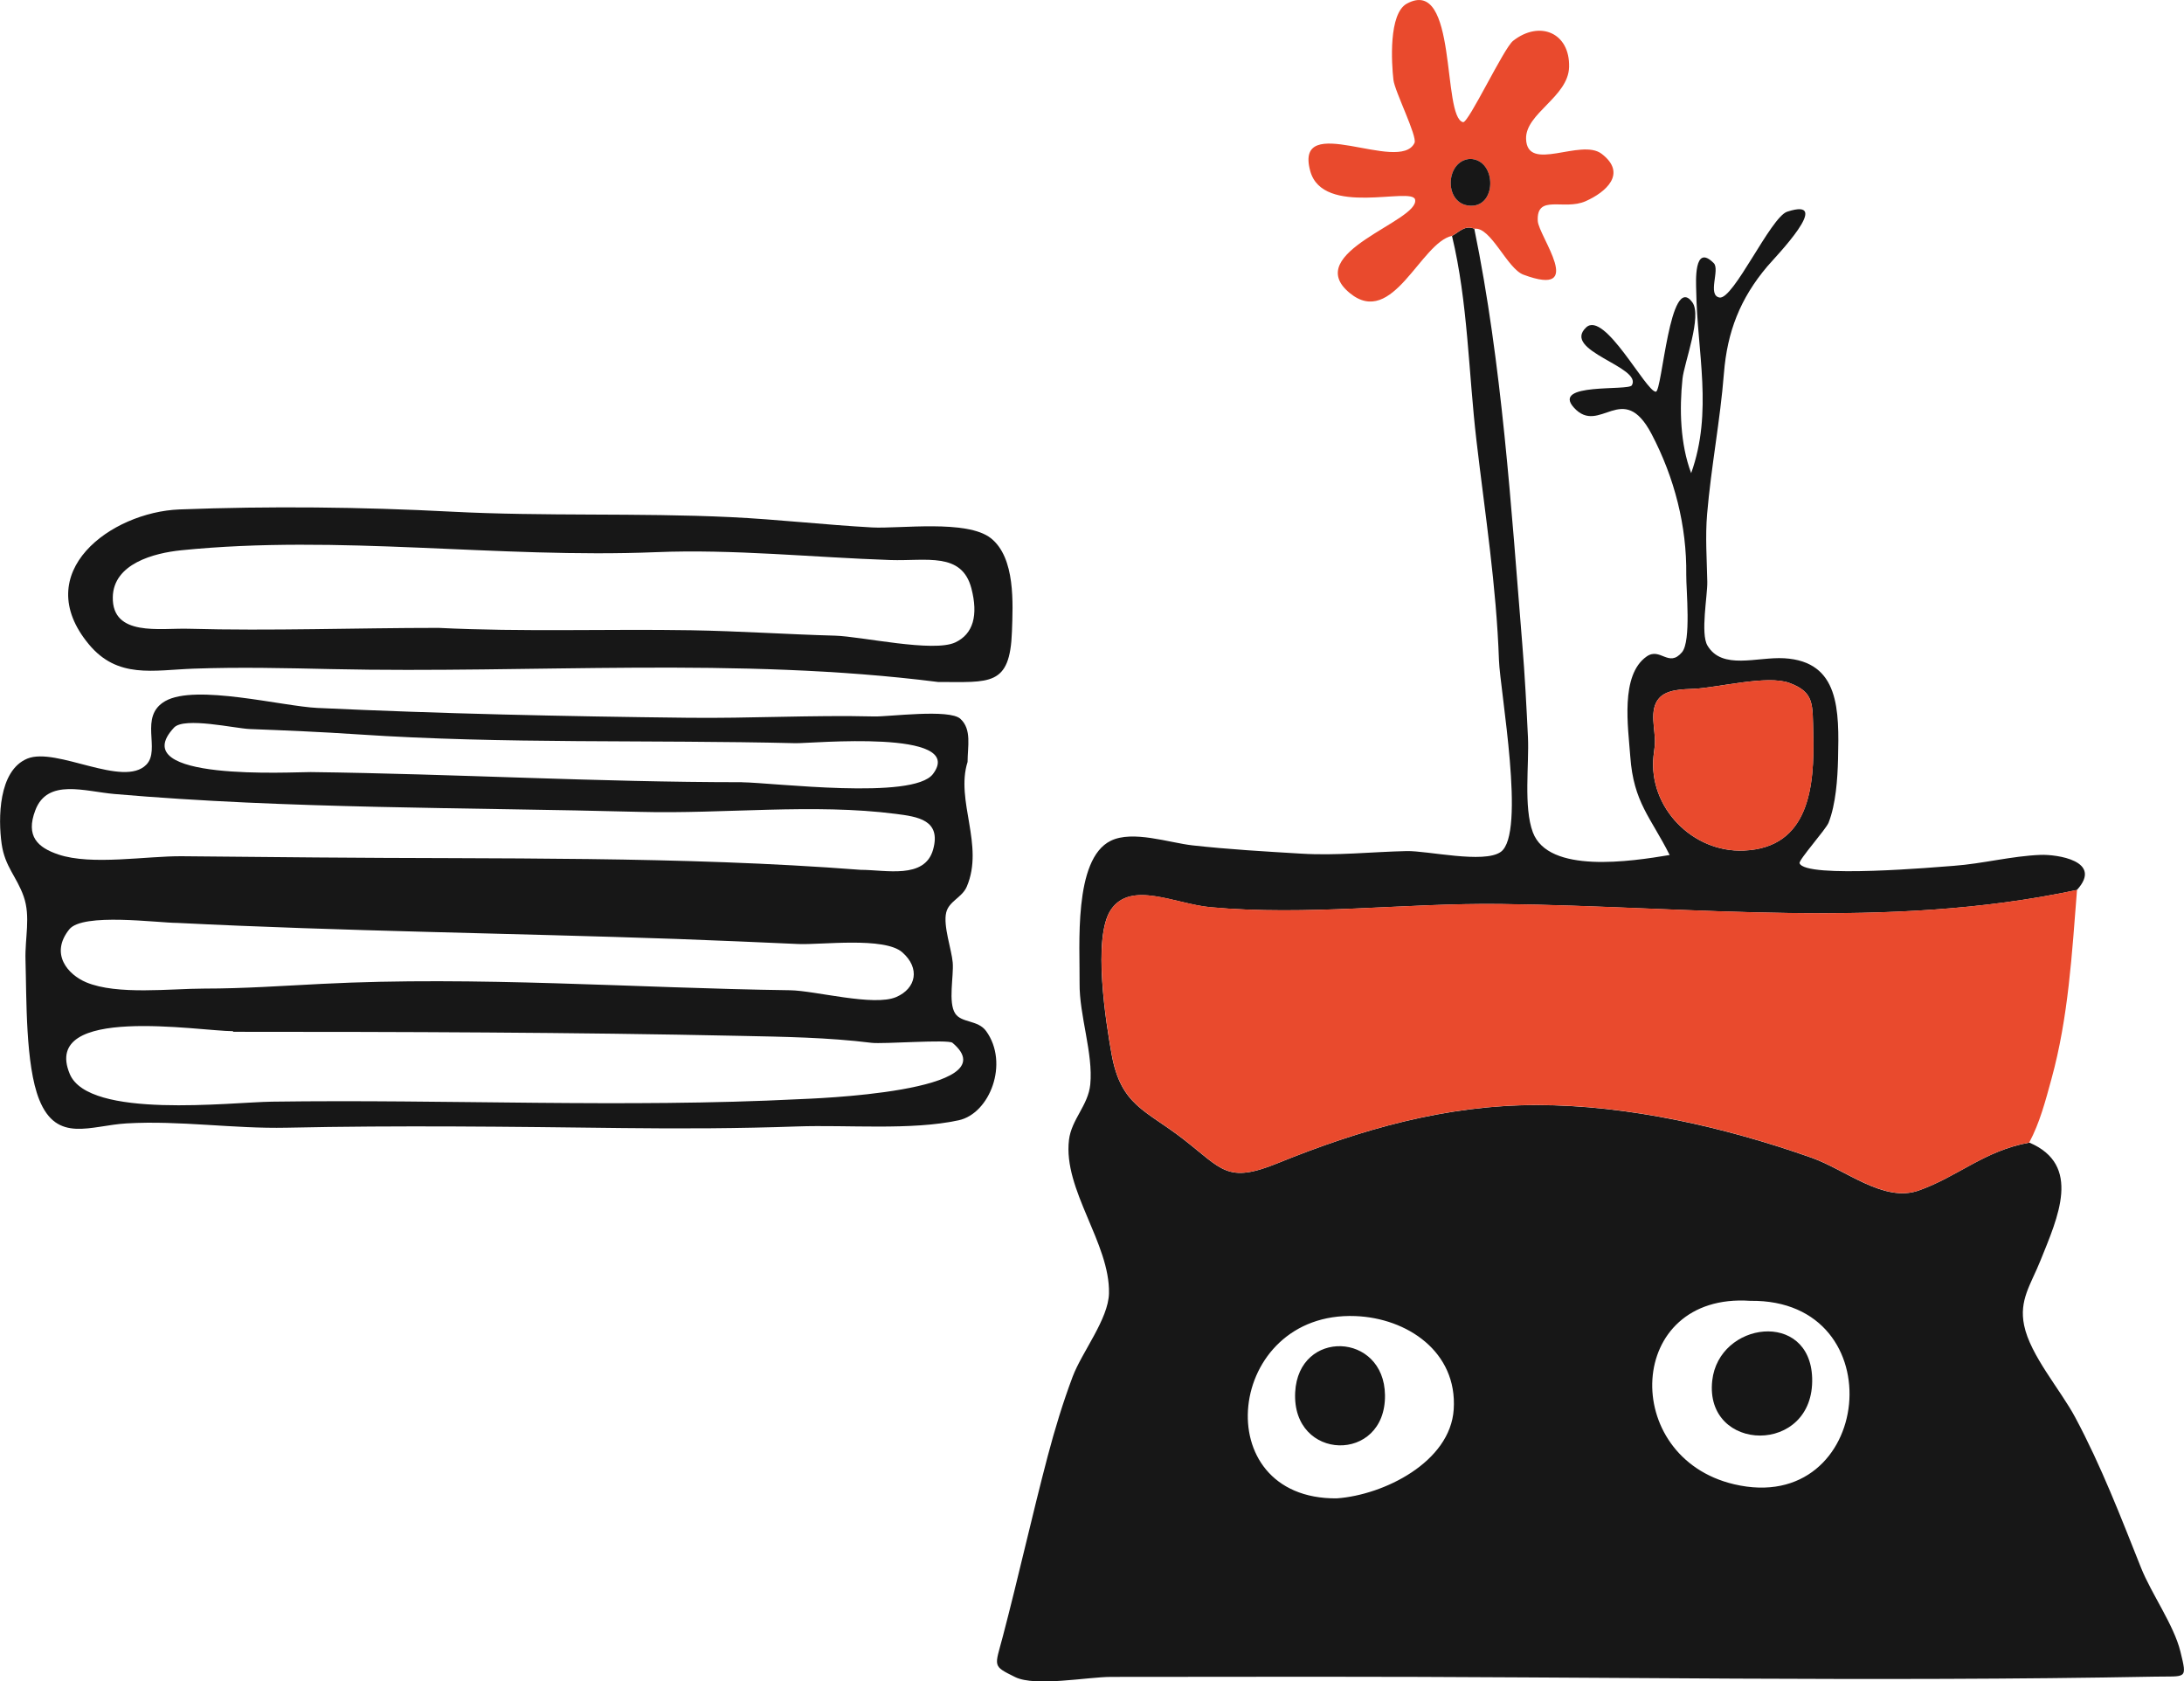<?xml version="1.0" encoding="UTF-8"?> <svg xmlns="http://www.w3.org/2000/svg" width="278" height="214" viewBox="0 0 278 214" fill="none"><g clip-path="url(#clip0_1442_3830)"><path d="M258.301 145.419C265.037 148.272 261.931 154.957 259.734 160.424C258.496 163.504 256.985 165.456 257.649 168.682C258.435 172.514 262.282 176.885 264.161 180.41C267.473 186.606 269.938 193.029 272.53 199.535C273.846 202.839 276.723 206.837 277.548 210.218C278.429 213.828 278.324 213.316 274.27 213.394C238.669 214.067 202.99 213.388 167.383 213.405C158.73 213.405 150.076 213.416 141.423 213.427C138.434 213.427 131.788 214.717 129.206 213.444C126.262 211.987 126.63 212.159 127.645 208.294C129.647 200.664 131.353 192.968 133.36 185.338C134.264 181.923 135.289 178.536 136.533 175.227C137.709 172.096 141.088 167.892 141.161 164.611C141.306 158.244 135.301 151.431 136.07 145.075C136.388 142.461 138.518 140.692 138.78 138.023C139.17 134.091 137.375 129.236 137.419 125.138C137.475 120.45 136.605 109.366 141.378 107.014C144.177 105.635 148.805 107.259 151.782 107.592C156.394 108.109 161.038 108.371 165.666 108.649C170.182 108.921 174.543 108.421 179.042 108.321C181.707 108.26 188.889 109.95 191.03 108.426C194.275 106.119 190.935 87.883 190.801 84.007C190.478 74.598 189.028 65.394 187.935 56.051C186.926 47.459 186.854 38.461 184.824 30.025C185.716 29.558 186.452 28.601 187.662 29.113C191.186 46.269 192.357 64.565 193.773 82.011C194.097 85.954 194.303 89.897 194.493 93.845C194.654 97.243 193.913 102.726 195.117 105.935C197.113 111.246 207.601 109.644 212.53 108.821C210.11 104 207.936 102.142 207.517 96.281C207.25 92.56 206.213 85.931 209.597 83.557C211.342 82.333 212.396 85.025 214.097 83.017C215.296 81.605 214.621 75.026 214.643 73.157C214.721 66.94 213.143 60.8 210.233 55.25C206.558 48.243 203.626 55.501 200.347 51.886C197.42 48.66 207.283 49.789 207.718 49.038C209.09 46.681 198.713 44.656 201.903 41.67C204.233 39.49 209.519 49.856 210.768 49.856C211.582 49.856 212.536 34.574 215.407 38.461C216.701 40.213 214.376 46.18 214.164 48.204C213.757 52.075 213.874 56.524 215.268 60.217C218.061 52.392 216.026 44.851 215.909 36.976C215.892 36.02 215.569 30.892 218.145 33.495C218.953 34.312 217.303 37.56 218.864 37.866C220.631 38.211 225.388 27.628 227.49 26.944C233.511 24.981 225.984 32.7 224.964 33.901C221.501 37.988 219.856 42.237 219.438 47.509C218.964 53.521 217.805 59.427 217.297 65.422C217.052 68.308 217.264 71.166 217.32 74.053C217.353 75.805 216.439 80.621 217.336 82.155C219.204 85.325 223.654 83.579 227.116 83.779C234.169 84.196 234.114 90.38 233.963 96.626C233.902 99.123 233.684 102.354 232.759 104.706C232.43 105.546 228.923 109.466 229.068 109.867C229.781 111.858 246.782 110.334 248.661 110.2C252.346 109.934 256.082 108.944 259.74 108.805C261.78 108.727 267.752 109.555 264.373 113.27C240.247 118.431 215.53 115.345 190.997 115.061C178.68 114.916 166.363 116.596 154.063 115.467C149.591 115.055 143.96 112.036 141.412 115.778C139.008 119.31 140.815 130.388 141.484 134.125C142.661 140.726 145.8 141.254 150.567 144.947C155.591 148.834 156.165 150.675 162.599 148.061C173.255 143.734 183.993 140.653 195.596 140.648C207.272 140.648 219.606 143.473 230.584 147.349C234.944 148.89 239.795 153.099 244.222 151.526C249.296 149.718 252.541 146.482 258.29 145.431L258.301 145.419ZM210.629 94.935C210.59 95.363 210.517 95.791 210.473 96.225C209.803 102.765 215.452 108.543 221.986 108.254C230.277 107.893 230.991 100.163 230.807 93.344C230.707 89.618 230.98 88.111 227.768 86.921C224.942 85.876 218.669 87.528 215.624 87.666C214.231 87.733 212.168 87.717 211.164 88.884C209.865 90.386 210.735 92.866 210.651 94.612C210.651 94.718 210.64 94.829 210.629 94.935ZM170.149 190.704C176.143 190.282 184.601 186.088 185.042 179.387C185.527 172.046 179.109 167.753 172.524 167.503C156.053 166.869 153.455 190.843 170.149 190.704ZM222.784 165.562C206.904 164.483 206.151 185.477 220.726 188.908C238.446 193.079 241.351 165.317 222.784 165.562Z" fill="#171717"></path><path d="M258.301 145.42C252.553 146.471 249.308 149.713 244.234 151.515C239.807 153.088 234.956 148.873 230.595 147.338C219.617 143.462 207.283 140.631 195.608 140.637C183.999 140.637 173.266 143.723 162.611 148.05C156.176 150.664 155.602 148.829 150.578 144.936C145.811 141.243 142.672 140.715 141.495 134.114C140.826 130.382 139.025 119.304 141.423 115.767C143.965 112.025 149.603 115.044 154.074 115.456C166.374 116.59 178.691 114.911 191.008 115.05C215.541 115.334 240.258 118.426 264.384 113.259C263.738 121.345 263.297 129.459 261.123 137.35C260.364 140.109 259.656 142.873 258.301 145.414V145.42Z" fill="#E94A2D"></path><path d="M123.157 96.987C121.601 101.92 125.314 107.57 123.062 112.842C122.454 114.26 120.798 114.672 120.441 116.145C120.034 117.836 121.138 120.872 121.272 122.513C121.417 124.22 120.664 127.579 121.584 128.986C122.387 130.221 124.478 129.787 125.526 131.233C128.476 135.309 126 141.721 122.03 142.583C115.992 143.896 107.84 143.145 101.495 143.367C94.096 143.629 86.691 143.662 79.292 143.573C64.974 143.401 50.789 143.217 36.476 143.529C29.719 143.673 22.872 142.589 16.142 142.978C11.531 143.239 7.237 145.553 4.99 139.947C3.223 135.543 3.39 127.045 3.245 122.179C3.161 119.349 3.92 116.668 3.011 114.088C2.124 111.568 0.619 110.301 0.212 107.42C-0.245 104.211 -0.217 98.06 3.49 96.548C7.187 95.046 15.707 100.318 18.628 97.321C20.502 95.397 17.608 91.187 21.037 89.229C24.896 87.027 35.969 89.897 40.396 90.102C56.097 90.836 71.821 91.176 87.533 91.354C95.462 91.448 103.368 90.992 111.291 91.187C113.137 91.231 120.843 90.197 122.248 91.487C123.72 92.833 123.162 95.018 123.162 96.987H123.157ZM29.669 131.316C29.669 131.316 29.669 131.266 29.669 131.244C25.403 131.244 5.163 127.807 8.882 136.694C11.296 142.461 29.3 140.286 34.614 140.214C56.962 139.897 79.437 141.021 101.751 139.897C102.922 139.836 128.744 139.046 121.239 132.723C120.687 132.256 112.39 132.907 110.929 132.723C105.364 132.034 99.811 131.956 94.196 131.839C72.685 131.383 51.18 131.322 29.663 131.322L29.669 131.316ZM109.546 110.707C112.758 110.707 117.692 111.936 118.769 108.148C119.845 104.345 116.789 103.944 114.04 103.588C103.558 102.237 92.111 103.61 81.523 103.332C59.264 102.743 36.716 102.971 14.586 101.058C10.784 100.73 6.055 99.039 4.5 103.115C3.217 106.463 4.834 107.881 7.432 108.755C11.642 110.178 18.679 108.933 23.189 108.977C28.882 109.033 34.575 109.083 40.268 109.133C63.324 109.344 86.552 108.938 109.552 110.707H109.546ZM22.582 117.463C20.084 117.463 10.533 116.134 8.815 118.286C6.317 121.412 8.642 124.048 10.979 125.027C14.898 126.673 21.773 125.822 25.988 125.822C30.995 125.822 35.975 125.471 40.971 125.221C60.697 124.215 80.798 125.761 100.558 126.033C103.753 126.078 111.236 128.13 114.085 126.895C116.622 125.794 117.152 123.225 114.854 121.206C112.574 119.204 104.489 120.277 101.618 120.149C96.449 119.921 91.28 119.688 86.112 119.504C64.929 118.765 43.764 118.526 22.587 117.463H22.582ZM94.436 99.562C98.451 99.612 116.243 101.853 118.757 98.511C123.106 92.749 103.157 94.635 101.277 94.59C82.76 94.14 64.126 94.707 45.643 93.472C41.032 93.161 36.421 92.966 31.798 92.788C29.925 92.716 23.457 91.215 22.152 92.605C15.69 99.528 37.324 98.244 39.549 98.266C57.854 98.494 76.12 99.556 94.43 99.556L94.436 99.562Z" fill="#171717"></path><path d="M119.399 86.799C93.862 83.562 67.84 85.731 42.175 85.159C36.331 85.031 30.477 84.891 24.628 85.103C19.515 85.286 14.976 86.432 11.302 81.994C3.713 72.841 14.129 65.172 22.855 64.838C34.335 64.399 45.983 64.521 57.458 65.121C69.334 65.739 81.16 65.255 92.998 65.817C99.008 66.106 104.996 66.801 111.002 67.129C114.542 67.318 123.084 66.1 126.123 68.497C129.273 70.989 128.933 76.833 128.81 80.376C128.565 87.4 126 86.799 119.399 86.799ZM55.824 79.914C66.563 80.448 77.252 80.037 87.985 80.215C94.09 80.32 100.196 80.737 106.301 80.904C109.641 80.999 118.796 83.079 121.601 81.761C123.876 80.693 124.545 78.318 123.647 74.881C122.426 70.216 117.899 71.428 113.349 71.278C103.441 70.944 93.371 69.871 83.485 70.277C63.374 71.1 43.151 67.997 23.044 70.038C19.621 70.388 14.424 71.734 14.357 76.016C14.274 81.06 20.368 79.925 23.965 80.025C34.564 80.315 45.214 79.914 55.83 79.914H55.824Z" fill="#171717"></path><path d="M187.668 29.107C186.458 28.596 185.722 29.547 184.83 30.019C180.826 30.87 177.291 41.764 171.833 37.316C165.499 32.155 180.743 28.145 180.124 25.398C179.745 23.718 168.37 27.645 166.776 21.755C164.685 14.031 178.139 22.167 180.051 18.191C180.442 17.379 177.531 11.612 177.37 10.171C177.124 8.041 176.734 1.724 179.087 0.456C185.594 -3.053 183.508 14.932 186.235 15.549C186.91 15.699 191.409 6.134 192.597 5.2C195.959 2.553 199.851 4.143 199.728 8.542C199.622 12.34 194.152 14.431 194.253 17.679C194.387 22.05 201.228 17.562 203.871 19.575C207.172 22.095 204.389 24.475 201.83 25.609C199.07 26.827 195.563 24.647 195.742 28.117C195.842 30.064 201.998 37.966 193.913 34.958C191.839 34.185 189.764 28.835 187.679 29.113L187.668 29.107ZM187.133 20.226C184.027 20.421 183.759 25.709 186.854 26.154C190.573 26.694 190.606 20.298 187.133 20.226Z" fill="#E94A2D"></path><path d="M210.634 94.935C210.645 94.841 210.651 94.74 210.656 94.646C210.74 92.9 209.909 90.525 211.091 88.979C212.061 87.717 214.213 87.733 215.63 87.667C218.674 87.528 224.947 85.87 227.774 86.921C230.985 88.112 230.706 89.619 230.812 93.345C231.002 100.163 230.288 107.893 221.992 108.254C215.468 108.538 209.803 102.765 210.483 96.231C210.528 95.797 210.6 95.369 210.639 94.935H210.634Z" fill="#E94A2D"></path><path d="M187.132 20.226C190.611 20.298 190.578 26.694 186.853 26.154C183.759 25.709 184.021 20.421 187.132 20.226Z" fill="#171717"></path><path d="M176.294 177.558C176.411 186.289 164.406 186.011 164.863 177.191C165.282 169.127 176.188 169.527 176.294 177.558Z" fill="#171717"></path><path d="M230.668 175.378C230.98 185.249 216.929 184.948 217.949 175.717C218.786 168.198 230.389 166.697 230.668 175.378Z" fill="#171717"></path></g><defs><clipPath id="clip0_1442_3830"><rect width="278" height="214" fill="white"></rect></clipPath></defs></svg> 